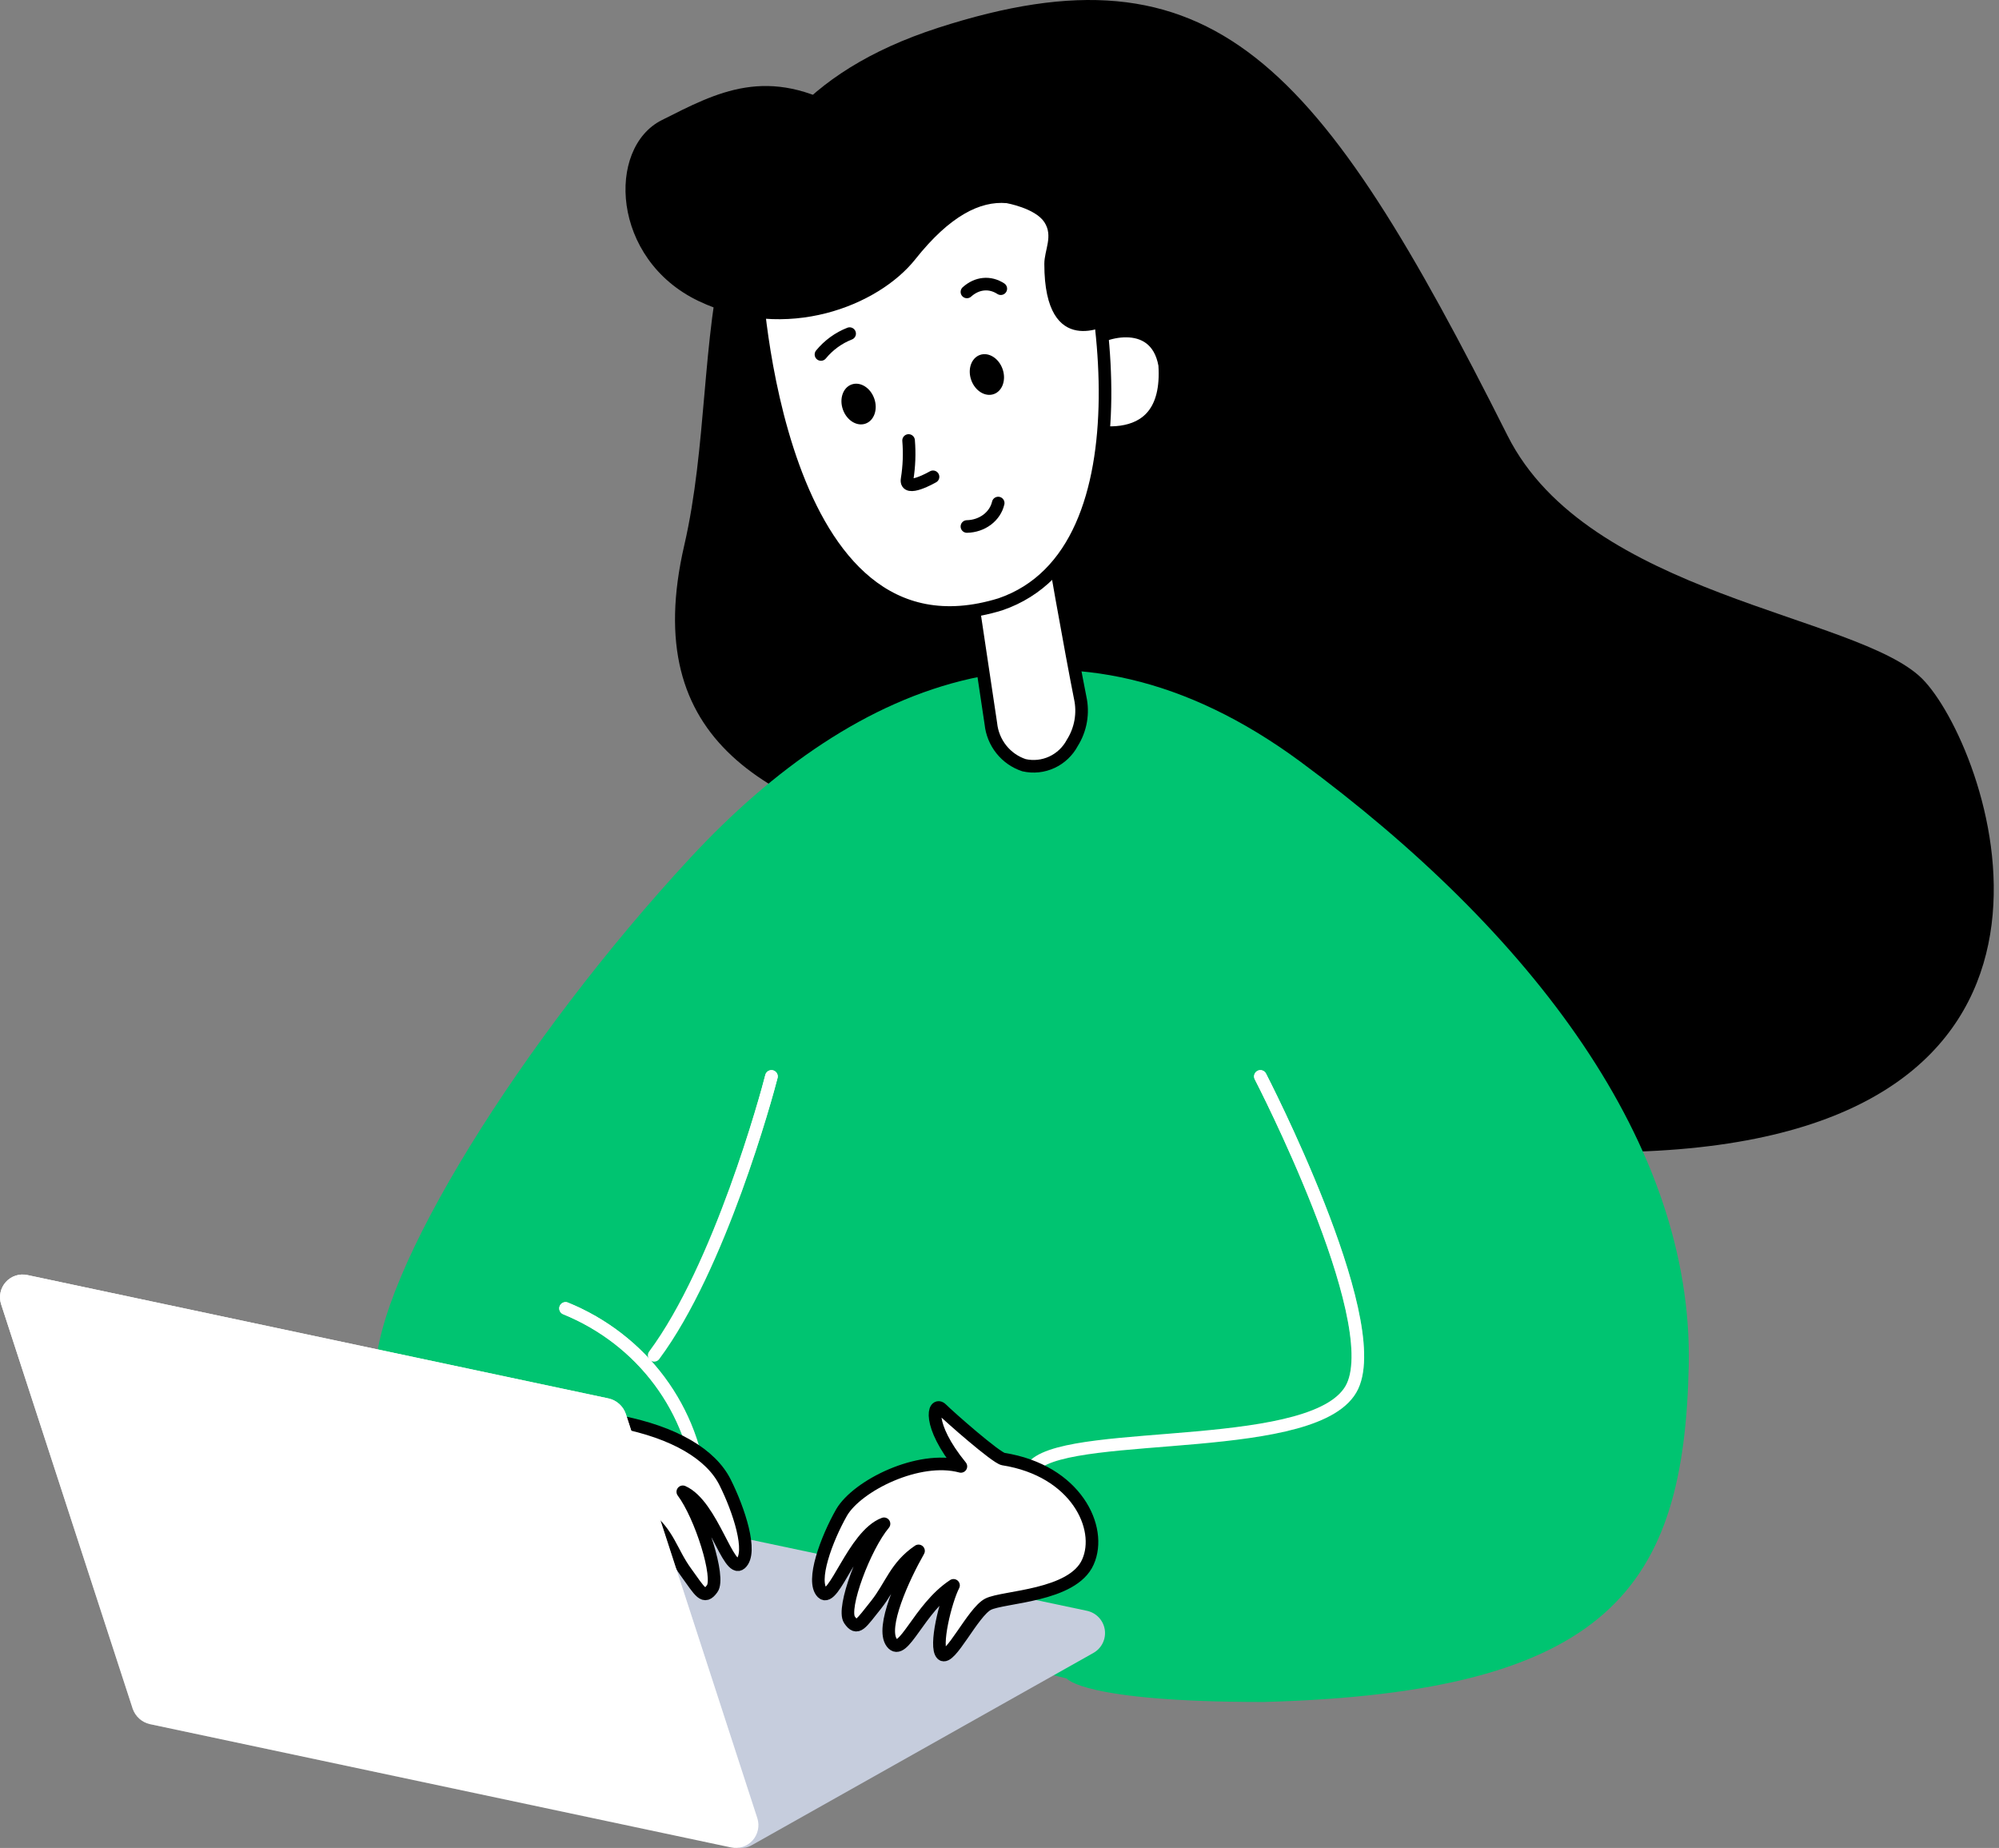 <svg width="238" height="220" viewBox="0 0 238 220" fill="none" xmlns="http://www.w3.org/2000/svg">
<rect x="0" y="0" width="238" height="220" fill="#808080" stroke="none"/>
<path d="M113.224 101.179C91.393 96.126 76.035 88.439 81.465 64.932C86.894 41.425 78.942 13.911 111.688 3.311C144.491 -7.287 157.048 7.208 179.487 51.86C189.086 70.972 221.119 73.114 228.854 80.803C236.534 88.493 252.88 132.482 199.837 136.822C146.795 141.161 113.224 101.179 113.224 101.179Z" fill="black"/>
<path d="M129.795 40.874C130.572 39.709 137.558 37.276 138.667 43.441C139.424 54.807 128.02 50.981 126.912 50.537" fill="white"/>
<path d="M129.795 40.874C130.572 39.709 137.558 37.276 138.667 43.441C139.424 54.807 128.02 50.981 126.912 50.537" fill="url(#paint0_linear)"/>
<path d="M129.795 40.874C130.572 39.709 137.558 37.276 138.667 43.441C139.424 54.807 128.02 50.981 126.912 50.537" stroke="black" stroke-width="1.5" stroke-linecap="round" stroke-linejoin="round"/>
<path d="M173.767 186.178C173.525 183.098 172.215 183.754 172.215 183.754" stroke="black" stroke-width="1.5" stroke-linecap="round" stroke-linejoin="round"/>
<path d="M44.682 163.659C44.682 151.585 62.302 123.596 82.125 102.192C101.947 80.789 127.276 70.361 154.807 90.667C182.337 110.972 201.61 136.219 201.06 162.561C200.51 188.903 191.699 201.527 150.402 202.624C128.928 202.624 127.001 199.826 127.001 199.826L56.246 182.318L44.682 163.659Z" fill="#00C471"/>
<path d="M91.848 128.152C91.29 130.365 85.705 150.841 77.885 161.354" stroke="white" stroke-width="1.5" stroke-linecap="round" stroke-linejoin="round"/>
<path d="M91.848 128.152C91.29 130.365 85.705 150.841 77.885 161.354" stroke="url(#paint1_linear)" stroke-width="1.5" stroke-linecap="round" stroke-linejoin="round"/>
<path d="M67.335 155.768C71.811 157.591 75.685 160.582 78.532 164.414C81.378 168.247 83.087 172.771 83.47 177.489" stroke="white" stroke-width="1.5" stroke-linecap="round" stroke-linejoin="round"/>
<path d="M67.335 155.768C71.811 157.591 75.685 160.582 78.532 164.414C81.378 168.247 83.087 172.771 83.47 177.489" stroke="url(#paint2_linear)" stroke-width="1.5" stroke-linecap="round" stroke-linejoin="round"/>
<path d="M125.041 62.679C124.877 63.013 127.672 78.387 128.604 83.05C128.807 83.966 128.828 84.912 128.669 85.836C128.509 86.76 128.17 87.643 127.672 88.434C127.131 89.453 126.276 90.265 125.237 90.746C124.199 91.228 123.033 91.351 121.918 91.099C120.859 90.75 119.922 90.098 119.222 89.221C118.521 88.344 118.087 87.281 117.972 86.159L115.121 67.12" fill="white"/>
<path d="M125.041 62.679C124.877 63.013 127.672 78.387 128.604 83.05C128.807 83.966 128.828 84.912 128.669 85.836C128.509 86.76 128.17 87.643 127.672 88.434C127.131 89.453 126.276 90.265 125.237 90.746C124.199 91.228 123.033 91.351 121.918 91.099C120.859 90.75 119.922 90.098 119.222 89.221C118.521 88.344 118.087 87.281 117.972 86.159L115.121 67.12" fill="url(#paint3_linear)"/>
<path d="M125.041 62.679C124.877 63.013 127.672 78.387 128.604 83.05C128.807 83.966 128.828 84.912 128.669 85.836C128.509 86.76 128.17 87.643 127.672 88.434C127.131 89.453 126.276 90.265 125.237 90.746C124.199 91.228 123.033 91.351 121.918 91.099C120.859 90.75 119.922 90.098 119.222 89.221C118.521 88.344 118.087 87.281 117.972 86.159L115.121 67.12" stroke="black" stroke-width="1.5" stroke-linecap="round" stroke-linejoin="round"/>
<path d="M89.985 32.993C89.985 32.993 92.196 80.234 119.108 71.943C137.508 65.637 131.652 30.621 125.906 18.617" fill="white"/>
<path d="M89.985 32.993C89.985 32.993 92.196 80.234 119.108 71.943C137.508 65.637 131.652 30.621 125.906 18.617" fill="url(#paint4_linear)"/>
<path d="M89.985 32.993C89.985 32.993 92.196 80.234 119.108 71.943C137.508 65.637 131.652 30.621 125.906 18.617" stroke="black" stroke-width="1.5" stroke-miterlimit="10"/>
<path d="M118.328 46.916C119.357 46.55 119.82 45.21 119.362 43.923C118.904 42.636 117.699 41.89 116.669 42.257C115.64 42.623 115.177 43.963 115.635 45.25C116.093 46.537 117.299 47.283 118.328 46.916Z" fill="black"/>
<path d="M108.176 52.441C108.304 53.973 108.245 55.514 108.001 57.035C107.709 58.711 111.086 56.765 111.086 56.765" stroke="black" stroke-width="1.5" stroke-linecap="round" stroke-linejoin="round"/>
<path d="M119.155 34.369C118.514 33.952 117.808 33.769 117.103 33.837C116.397 33.904 115.715 34.219 115.121 34.754" stroke="black" stroke-width="1.5" stroke-linecap="round" stroke-linejoin="round"/>
<path d="M101.157 39.718C99.834 40.234 98.659 41.089 97.744 42.201" stroke="black" stroke-width="1.5" stroke-linecap="round" stroke-linejoin="round"/>
<path d="M118.845 59.888C118.668 60.664 118.203 61.364 117.527 61.872C116.85 62.379 116.002 62.664 115.121 62.68" stroke="black" stroke-width="1.5" stroke-linecap="round" stroke-linejoin="round"/>
<path d="M103.051 50.433C104.081 50.066 104.544 48.726 104.085 47.44C103.627 46.153 102.422 45.407 101.392 45.773C100.363 46.139 99.9 47.48 100.358 48.766C100.816 50.053 102.022 50.799 103.051 50.433Z" fill="black"/>
<path d="M113.148 18.171H112.27C106.782 18.171 110.074 18.724 100.744 13.196C91.414 7.668 85.376 10.988 78.791 14.301C72.207 17.614 72.753 30.872 83.181 35.842C93.61 40.812 104.586 36.395 108.976 30.868C113.092 25.675 116.716 23.908 119.843 24.184C119.843 24.184 123.246 24.787 124.337 26.445C125.427 28.103 124.337 29.761 124.337 31.419C124.337 42.963 132.019 38.599 132.019 38.599L133.117 14.85L113.148 18.171Z" fill="black"/>
<path d="M87.681 219.923L20.434 205.712C19.9 205.594 19.414 205.318 19.04 204.919C18.666 204.521 18.421 204.018 18.338 203.478C18.255 202.939 18.337 202.386 18.573 201.894C18.81 201.401 19.191 200.992 19.665 200.719L60.321 177.837C60.883 177.503 61.554 177.405 62.189 177.563L129.437 191.774C129.971 191.893 130.457 192.169 130.831 192.568C131.205 192.966 131.45 193.469 131.533 194.009C131.616 194.549 131.534 195.101 131.297 195.594C131.06 196.086 130.68 196.496 130.206 196.769L89.549 219.649C89.271 219.816 88.963 219.927 88.642 219.974C88.322 220.021 87.995 220.004 87.681 219.923Z" fill="#C6CDDD"/>
<path d="M67.52 169.112C58.775 170.037 55.222 176.675 56.863 180.811C58.447 185.001 66.645 185.437 68.45 186.416C70.198 187.396 72.658 193.436 73.587 192.619C74.57 191.749 73.478 186.252 72.658 184.402C76.593 187.341 78.123 193.327 79.598 191.585C81.073 189.843 78.615 183.804 76.976 180.539C79.598 182.498 79.926 184.784 81.676 187.178C83.371 189.518 83.808 190.497 84.79 189.136C85.775 187.831 83.424 180.431 81.293 177.601C84.846 179.179 86.704 187.449 88.18 186.144C89.655 184.839 87.962 179.723 86.321 176.459C84.68 173.194 80.419 170.527 73.587 169.22L67.52 169.112Z" fill="white"/>
<path d="M67.52 169.112C58.775 170.037 55.222 176.675 56.863 180.811C58.447 185.001 66.645 185.437 68.45 186.416C70.198 187.396 72.658 193.436 73.587 192.619C74.57 191.749 73.478 186.252 72.658 184.402C76.593 187.341 78.123 193.327 79.598 191.585C81.073 189.843 78.615 183.804 76.976 180.539C79.598 182.498 79.926 184.784 81.676 187.178C83.371 189.518 83.808 190.497 84.79 189.136C85.775 187.831 83.424 180.431 81.293 177.601C84.846 179.179 86.704 187.449 88.18 186.144C89.655 184.839 87.962 179.723 86.321 176.459C84.68 173.194 80.419 170.527 73.587 169.22L67.52 169.112Z" fill="url(#paint5_linear)"/>
<path d="M67.52 169.112C58.775 170.037 55.222 176.675 56.863 180.811C58.447 185.001 66.645 185.437 68.45 186.416C70.198 187.396 72.658 193.436 73.587 192.619C74.57 191.749 73.478 186.252 72.658 184.402C76.593 187.341 78.123 193.327 79.598 191.585C81.073 189.843 78.615 183.804 76.976 180.539C79.598 182.498 79.926 184.784 81.676 187.178C83.371 189.518 83.808 190.497 84.79 189.136C85.775 187.831 83.424 180.431 81.293 177.601C84.846 179.179 86.704 187.449 88.18 186.144C89.655 184.839 87.962 179.723 86.321 176.459C84.68 173.194 80.419 170.527 73.587 169.22L67.52 169.112Z" stroke="black" stroke-width="1.5" stroke-linecap="round" stroke-linejoin="round"/>
<path d="M87.038 219.941L17.834 205.258C17.37 205.152 16.94 204.929 16.584 204.61C16.228 204.291 15.959 203.887 15.8 203.436L0.134 155.278C-0.014 154.826 -0.04 154.341 0.059 153.875C0.157 153.409 0.376 152.977 0.695 152.624C1.013 152.27 1.419 152.008 1.871 151.863C2.323 151.718 2.805 151.695 3.268 151.798L72.472 166.489C72.936 166.595 73.367 166.818 73.722 167.137C74.078 167.456 74.348 167.86 74.506 168.311L90.171 216.469C90.313 216.921 90.335 217.402 90.234 217.866C90.133 218.329 89.914 218.757 89.597 219.109C89.28 219.46 88.877 219.722 88.428 219.868C87.979 220.014 87.5 220.039 87.038 219.941Z" fill="white"/>
<path d="M87.038 219.941L17.834 205.258C17.37 205.152 16.94 204.929 16.584 204.61C16.228 204.291 15.959 203.887 15.8 203.436L0.134 155.278C-0.014 154.826 -0.04 154.341 0.059 153.875C0.157 153.409 0.376 152.977 0.695 152.624C1.013 152.27 1.419 152.008 1.871 151.863C2.323 151.718 2.805 151.695 3.268 151.798L72.472 166.489C72.936 166.595 73.367 166.818 73.722 167.137C74.078 167.456 74.348 167.86 74.506 168.311L90.171 216.469C90.313 216.921 90.335 217.402 90.234 217.866C90.133 218.329 89.914 218.757 89.597 219.109C89.28 219.46 88.877 219.722 88.428 219.868C87.979 220.014 87.5 220.039 87.038 219.941Z" fill="url(#paint6_linear)"/>
<path d="M150.061 128.152C150.061 128.152 164.869 156.773 161.03 165.029C157.19 173.285 128.123 169.986 123.188 174.386" stroke="white" stroke-width="1.5" stroke-linecap="round" stroke-linejoin="round"/>
<path d="M150.061 128.152C150.061 128.152 164.869 156.773 161.03 165.029C157.19 173.285 128.123 169.986 123.188 174.386" stroke="url(#paint7_linear)" stroke-width="1.5" stroke-linecap="round" stroke-linejoin="round"/>
<path d="M119.445 173.703C118.568 173.538 113.032 168.67 112.101 167.74C111.169 166.81 110.292 169.545 114.403 174.577C109.36 173.21 102.072 176.875 100.208 180.047C98.399 183.22 96.536 188.258 97.906 189.619C99.276 190.981 101.578 182.782 105.25 181.409C102.948 184.144 100.208 191.474 101.14 192.841C102.072 194.208 102.51 193.278 104.318 191.036C106.128 188.739 106.62 186.496 109.36 184.636C107.552 187.809 104.812 193.771 106.182 195.576C107.552 197.381 109.36 191.474 113.526 188.739C112.594 190.543 111.224 196.068 112.156 196.949C113.088 197.83 115.828 191.917 117.636 190.987C119.445 190.057 127.721 190.057 129.529 185.954C131.338 181.907 128.105 175.07 119.445 173.703Z" fill="white"/>
<path d="M119.445 173.703C118.568 173.538 113.032 168.67 112.101 167.74C111.169 166.81 110.292 169.545 114.403 174.577C109.36 173.21 102.072 176.875 100.208 180.047C98.399 183.22 96.536 188.258 97.906 189.619C99.276 190.981 101.578 182.782 105.25 181.409C102.948 184.144 100.208 191.474 101.14 192.841C102.072 194.208 102.51 193.278 104.318 191.036C106.128 188.739 106.62 186.496 109.36 184.636C107.552 187.809 104.812 193.771 106.182 195.576C107.552 197.381 109.36 191.474 113.526 188.739C112.594 190.543 111.224 196.068 112.156 196.949C113.088 197.83 115.828 191.917 117.636 190.987C119.445 190.057 127.721 190.057 129.529 185.954C131.338 181.907 128.105 175.07 119.445 173.703Z" fill="url(#paint8_linear)"/>
<path d="M119.445 173.703C118.568 173.538 113.032 168.67 112.101 167.74C111.169 166.81 110.292 169.545 114.403 174.577C109.36 173.21 102.072 176.875 100.208 180.047C98.399 183.22 96.536 188.258 97.906 189.619C99.276 190.981 101.578 182.782 105.25 181.409C102.948 184.144 100.208 191.474 101.14 192.841C102.072 194.208 102.51 193.278 104.318 191.036C106.128 188.739 106.62 186.496 109.36 184.636C107.552 187.809 104.812 193.771 106.182 195.576C107.552 197.381 109.36 191.474 113.526 188.739C112.594 190.543 111.224 196.068 112.156 196.949C113.088 197.83 115.828 191.917 117.636 190.987C119.445 190.057 127.721 190.057 129.529 185.954C131.338 181.907 128.105 175.07 119.445 173.703Z" stroke="black" stroke-width="1.5" stroke-linecap="round" stroke-linejoin="round"/>
<defs>
<linearGradient id="paint0_linear" x1="132.808" y1="39.408" x2="132.808" y2="51.51" gradientUnits="userSpaceOnUse">
<stop stop-color="white"/>
<stop offset="1" stop-color="white" stop-opacity="0"/>
</linearGradient>
<linearGradient id="paint1_linear" x1="84.866" y1="128.152" x2="84.866" y2="161.354" gradientUnits="userSpaceOnUse">
<stop stop-color="white"/>
<stop offset="1" stop-color="white" stop-opacity="0"/>
</linearGradient>
<linearGradient id="paint2_linear" x1="75.402" y1="155.768" x2="75.402" y2="177.489" gradientUnits="userSpaceOnUse">
<stop stop-color="white"/>
<stop offset="1" stop-color="white" stop-opacity="0"/>
</linearGradient>
<linearGradient id="paint3_linear" x1="121.948" y1="62.679" x2="121.948" y2="91.227" gradientUnits="userSpaceOnUse">
<stop stop-color="white"/>
<stop offset="1" stop-color="white" stop-opacity="0"/>
</linearGradient>
<linearGradient id="paint4_linear" x1="110.775" y1="18.617" x2="110.775" y2="72.919" gradientUnits="userSpaceOnUse">
<stop stop-color="white"/>
<stop offset="1" stop-color="white" stop-opacity="0"/>
</linearGradient>
<linearGradient id="paint5_linear" x1="72.609" y1="169.112" x2="72.609" y2="192.695" gradientUnits="userSpaceOnUse">
<stop stop-color="white"/>
<stop offset="1" stop-color="white" stop-opacity="0"/>
</linearGradient>
<linearGradient id="paint6_linear" x1="45.148" y1="151.735" x2="45.148" y2="220" gradientUnits="userSpaceOnUse">
<stop stop-color="white"/>
<stop offset="1" stop-color="white" stop-opacity="0"/>
</linearGradient>
<linearGradient id="paint7_linear" x1="142.427" y1="128.152" x2="142.427" y2="174.386" gradientUnits="userSpaceOnUse">
<stop stop-color="white"/>
<stop offset="1" stop-color="white" stop-opacity="0"/>
</linearGradient>
<linearGradient id="paint8_linear" x1="113.723" y1="167.56" x2="113.723" y2="197.038" gradientUnits="userSpaceOnUse">
<stop stop-color="white"/>
<stop offset="1" stop-color="white" stop-opacity="0"/>
</linearGradient>
</defs>
</svg>
